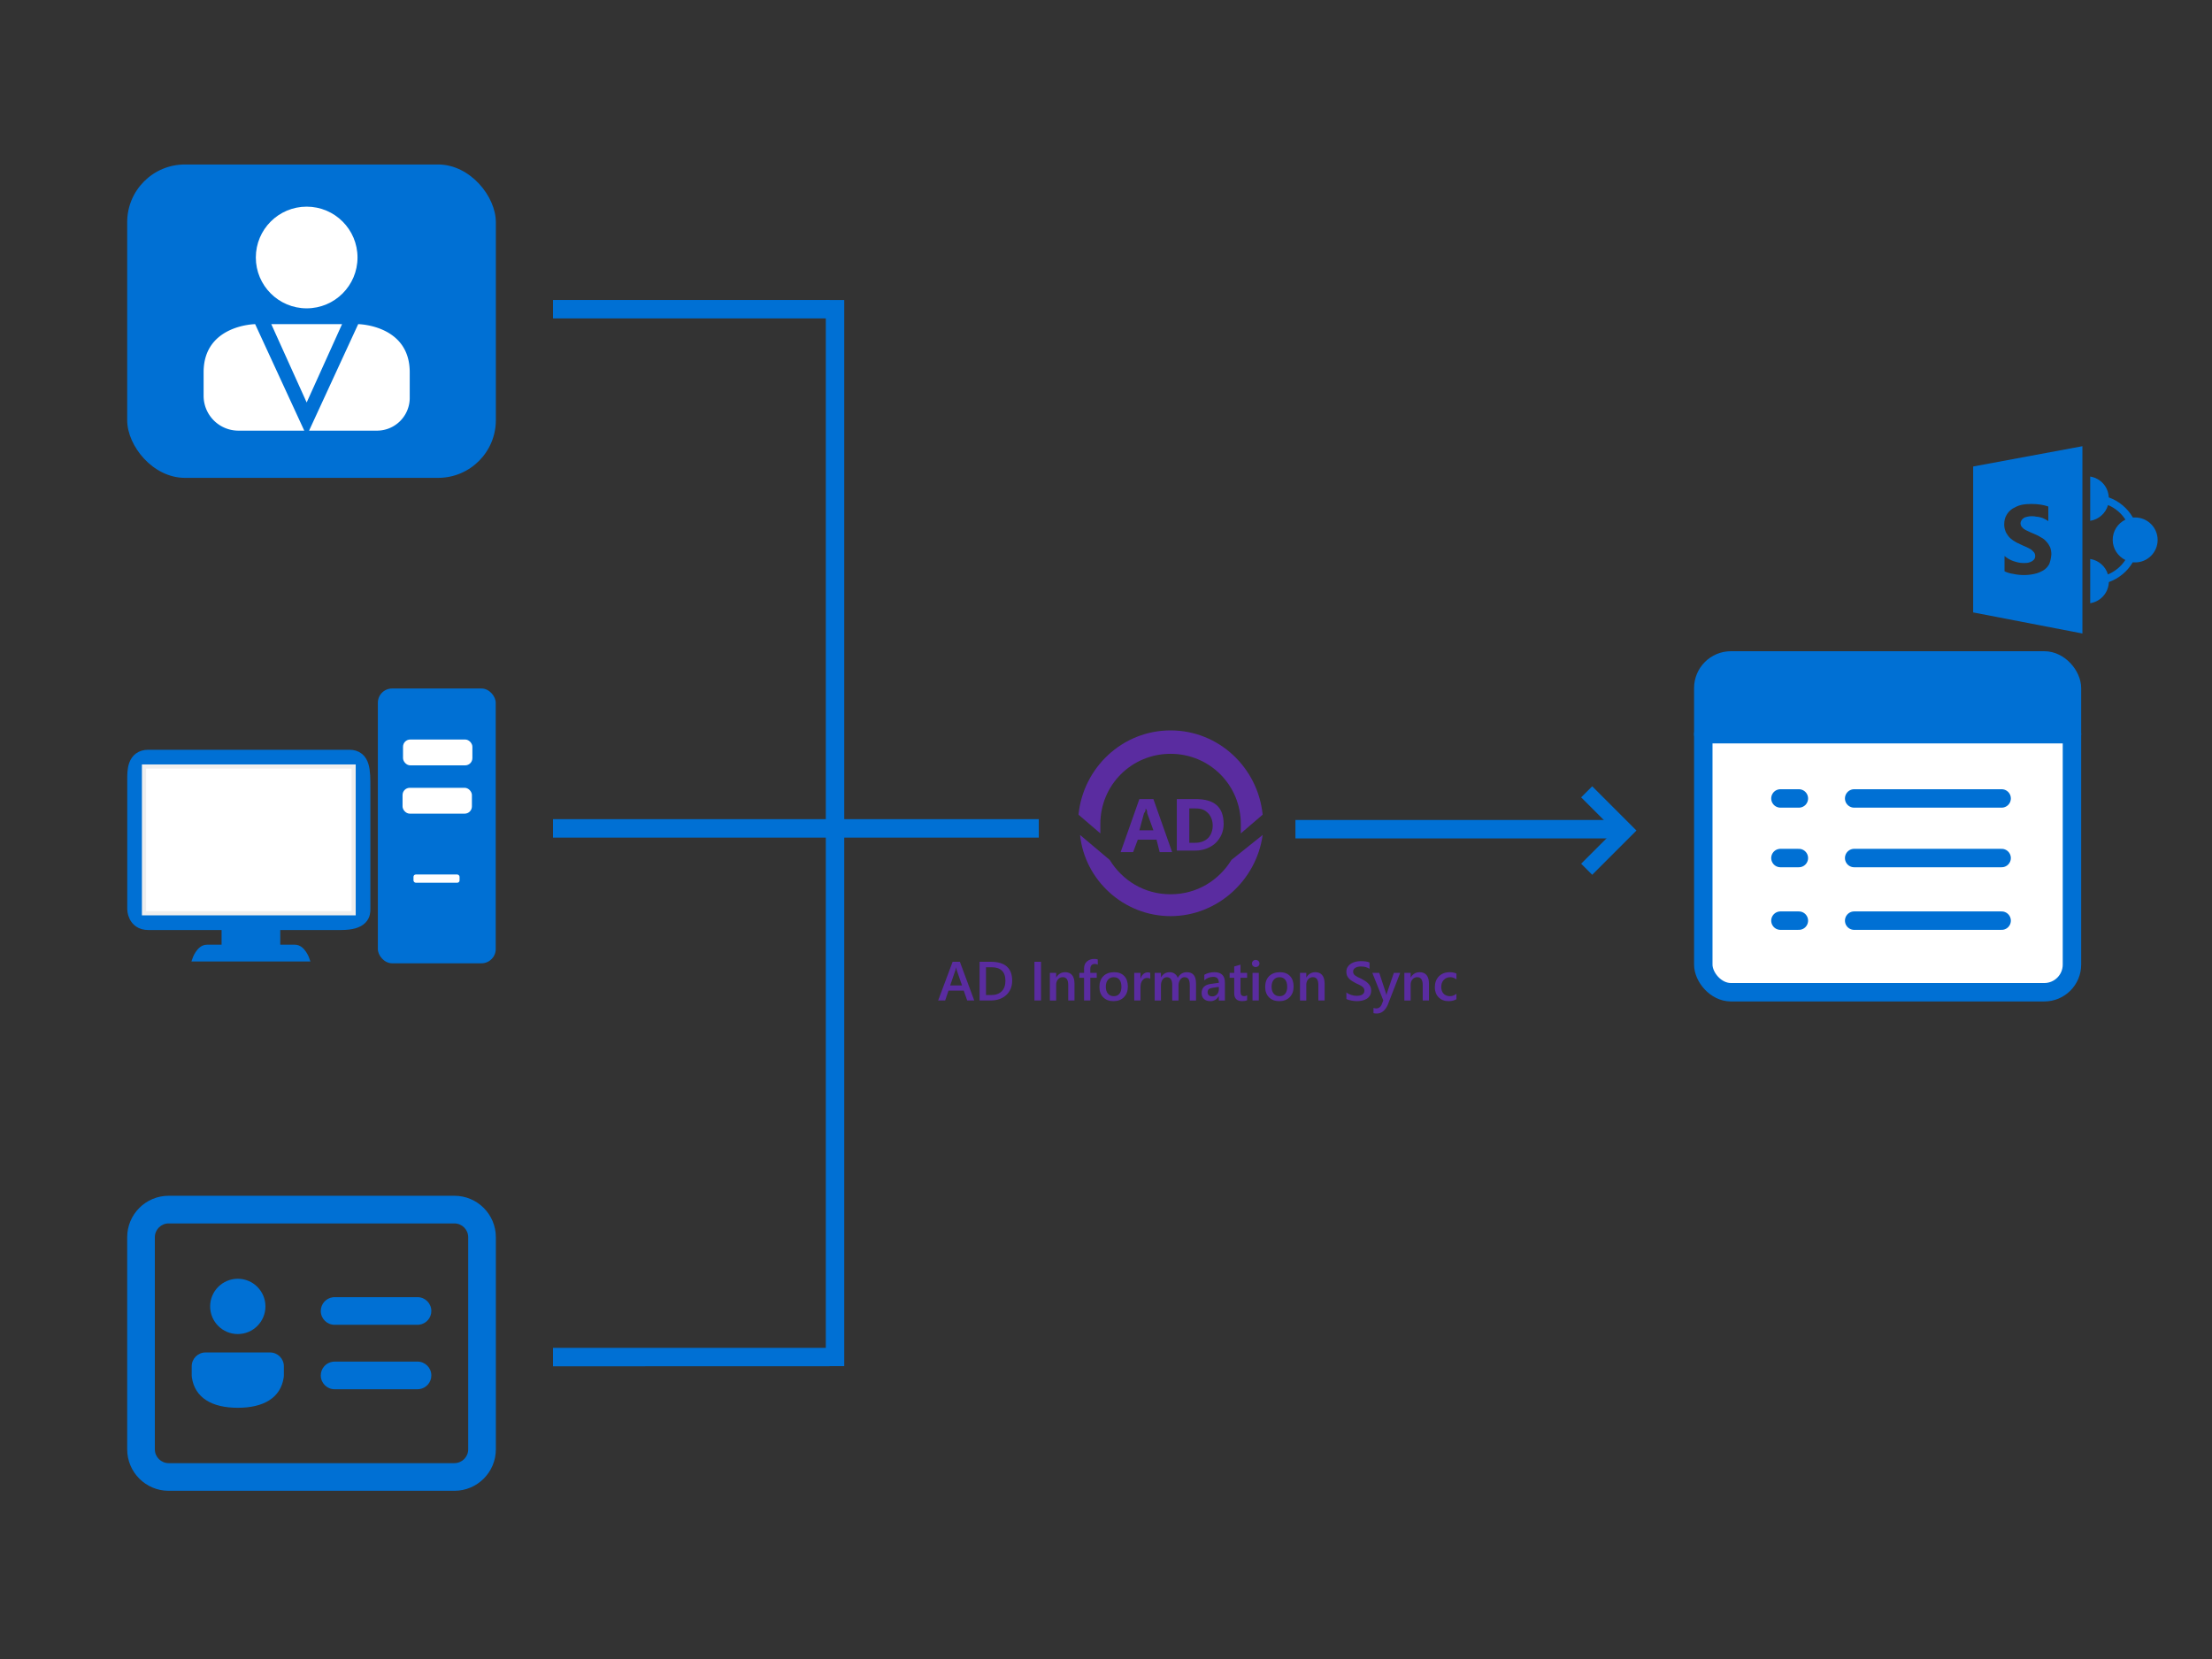 <?xml version="1.0" encoding="UTF-8" standalone="no"?>
<svg
   width="1200"
   height="900"
   viewBox="0 0 36 27"
   version="1.1"
   id="svg1"
   sodipodi:docname="sharepoint-ad-information-sync-overview-2.svg"
   xml:space="preserve"
   inkscape:version="1.3.2 (091e20e, 2023-11-25, custom)"
   xmlns:inkscape="http://www.inkscape.org/namespaces/inkscape"
   xmlns:sodipodi="http://sodipodi.sourceforge.net/DTD/sodipodi-0.dtd"
   xmlns="http://www.w3.org/2000/svg"
   xmlns:svg="http://www.w3.org/2000/svg"
   xmlns:rdf="http://www.w3.org/1999/02/22-rdf-syntax-ns#"
   xmlns:cc="http://creativecommons.org/ns#"
   xmlns:dc="http://purl.org/dc/elements/1.1/"><rect x="0" y="0" width="36" height="27" fill="#333333" stroke="none"/><defs
     id="defs1"><rect
       x="534.219"
       y="518.378"
       width="457.651"
       height="68.648"
       id="rect12" /><inkscape:path-effect
       effect="fillet_chamfer"
       id="path-effect11"
       is_visible="true"
       lpeversion="1"
       nodesatellites_param="F,0,0,1,0,0,0,1 @ F,0,0,1,0,0,0,1 @ F,0,0,1,0,0,0,1 @ F,0,0,1,0,0,0,1"
       radius="0"
       unit="px"
       method="auto"
       mode="F"
       chamfer_steps="1"
       flexible="false"
       use_knot_distance="true"
       apply_no_radius="true"
       apply_with_radius="true"
       only_selected="false"
       hide_knots="false" /><inkscape:path-effect
       effect="fillet_chamfer"
       id="path-effect9"
       is_visible="true"
       lpeversion="1"
       nodesatellites_param="F,0,0,1,0,0,0,1 @ F,0,0,1,0,0,0,1 @ F,0,0,1,0,0.489,0,1 @ F,0,0,1,0,0,0,1 @ F,0,0,1,0,0,0,1 @ F,0,0,1,0,0,0,1 | F,0,0,1,0,0,0,1 @ F,0,0,1,0,0,0,1 @ F,0,0,1,0,0,0,1 @ F,0,0,1,0,0,0,1 | F,0,0,1,0,0,0,1 @ F,0,0,1,0,0,0,1 @ F,0,0,1,0,0,0,1 @ F,0,0,1,0,0,0,1 | F,0,0,1,0,0,0,1 @ F,0,0,1,0,0,0,1 @ F,0,0,1,0,0,0,1 @ F,0,0,1,0,0,0,1 | F,0,0,1,0,0,0,1 @ F,0,0,1,0,0,0,1 @ F,0,0,1,0,0,0,1 @ F,0,0,1,0,0,0,1 | F,0,0,1,0,0,0,1 @ F,0,0,1,0,0,0,1 @ F,0,0,1,0,0,0,1 @ F,0,0,1,0,0,0,1"
       radius="0"
       unit="px"
       method="auto"
       mode="F"
       chamfer_steps="1"
       flexible="false"
       use_knot_distance="true"
       apply_no_radius="true"
       apply_with_radius="true"
       only_selected="false"
       hide_knots="false" /><inkscape:path-effect
       effect="fillet_chamfer"
       id="path-effect8"
       is_visible="true"
       lpeversion="1"
       nodesatellites_param="F,0,0,1,0,0,0,1 @ F,0,0,1,0,0,0,1 @ F,0,0,1,0,0,0,1 @ F,0,0,1,0,31.504,0,1"
       radius="0"
       unit="px"
       method="auto"
       mode="F"
       chamfer_steps="1"
       flexible="false"
       use_knot_distance="true"
       apply_no_radius="true"
       apply_with_radius="true"
       only_selected="false"
       hide_knots="false" /><inkscape:path-effect
       effect="fillet_chamfer"
       id="path-effect7"
       is_visible="true"
       lpeversion="1"
       nodesatellites_param="F,0,0,1,0,0,0,1 @ F,0,0,1,0,0,0,1 @ F,0,0,1,0,0,0,1 @ F,0,0,1,0,29.637,0,1"
       radius="0"
       unit="px"
       method="auto"
       mode="F"
       chamfer_steps="1"
       flexible="false"
       use_knot_distance="true"
       apply_no_radius="true"
       apply_with_radius="true"
       only_selected="false"
       hide_knots="false" /></defs><sodipodi:namedview
     id="namedview1"
     pagecolor="#ffffff"
     bordercolor="#000000"
     borderopacity="0.25"
     inkscape:showpageshadow="2"
     inkscape:pageopacity="0.0"
     inkscape:pagecheckerboard="0"
     inkscape:deskcolor="#d1d1d1"
     inkscape:zoom="0.70710678"
     inkscape:cx="621.54686"
     inkscape:cy="292.74221"
     inkscape:window-width="2472"
     inkscape:window-height="1545"
     inkscape:window-x="1200"
     inkscape:window-y="349"
     inkscape:window-maximized="0"
     inkscape:current-layer="svg1" /><!-- Uploaded to: SVG Repo, www.svgrepo.com, Generator: SVG Repo Mixer Tools --><title
     id="title1">ic_fluent_contact_card_24_regular</title><desc
     id="desc1">Created with Sketch.</desc><g
     id="g1"
     transform="matrix(0.3,0,0,0.3,1.47,18.261)"
     style="fill:#0070d4;fill-opacity:1"><g
       id="🔍-Product-Icons"
       stroke="none"
       stroke-width="1"
       fill="none"
       fill-rule="evenodd"
       style="fill:#0070d4;fill-opacity:1"><g
         id="ic_fluent_contact_card_24_regular"
         fill="#212121"
         fill-rule="nonzero"
         style="fill:#0070d4;fill-opacity:1"><path
           d="M 19.75,4 C 20.993,4 22,5.007 22,6.25 v 11.505 c 0,1.243 -1.007,2.25 -2.25,2.25 H 4.25 c -1.243,0 -2.25,-1.007 -2.25,-2.25 V 6.25 C 2,5.007 3.007,4 4.25,4 Z m 0,1.5 H 4.25 C 3.836,5.5 3.5,5.836 3.5,6.25 v 11.505 c 0,0.414 0.336,0.75 0.75,0.75 h 15.5 c 0.414,0 0.75,-0.336 0.75,-0.75 V 6.25 C 20.5,5.836 20.164,5.5 19.75,5.5 Z m -10,7 c 0.414,0 0.75,0.336 0.75,0.75 v 0.493 l -0.008,0.109 c -0.163,1.113 -1.094,1.65 -2.492,1.65 -1.398,0 -2.329,-0.537 -2.492,-1.651 L 5.5,13.742 V 13.25 c 0,-0.414 0.336,-0.75 0.75,-0.75 z m 3.502,0.496 H 17.75 c 0.414,0 0.75,0.336 0.75,0.75 0,0.38 -0.282,0.693 -0.648,0.743 L 17.75,14.496 h -4.498 c -0.414,0 -0.75,-0.336 -0.75,-0.75 0,-0.38 0.282,-0.693 0.648,-0.743 l 0.102,-0.007 H 17.75 Z M 8,8.502 c 0.828,0 1.5,0.672 1.5,1.5 0,0.828 -0.672,1.5 -1.5,1.5 -0.828,0 -1.5,-0.672 -1.5,-1.5 C 6.5,9.174 7.172,8.502 8,8.502 Z M 13.252,9.5 H 17.75 c 0.414,0 0.75,0.336 0.75,0.75 0,0.38 -0.282,0.693 -0.648,0.743 L 17.75,11 h -4.498 c -0.414,0 -0.75,-0.336 -0.75,-0.75 0,-0.38 0.282,-0.693 0.648,-0.743 L 13.252,9.5 H 17.75 Z"
           id="🎨-Color"
           style="fill:#0070d4;fill-opacity:1" /></g></g></g><g
     id="g7"
     transform="translate(0.019,0.06)"><rect
       x="2.051"
       y="2.617"
       style="fill:#0070d4;fill-opacity:1;stroke-width:0.015"
       width="6"
       height="5.1"
       id="rect2"
       ry="0.939" /><g
       id="g3"
       transform="matrix(0.018,0,0,0.018,0.364,1.523)"><circle
         style="fill:#ffffff"
         cx="256"
         cy="144.872"
         r="45.968"
         id="circle2" /><g
         id="g4"
         style="fill:#ffffff">
	<path
   style="fill:#ffffff"
   d="m 253.824,301.432 -44.416,-96.304 c 0,0 -46.592,0.624 -46.592,43.488 v 21.312 a 31.504,31.504 45 0 0 31.504,31.504 z"
   id="path3"
   inkscape:path-effect="#path-effect8"
   inkscape:original-d="m 253.824,301.432 -44.416,-96.304 c 0,0 -46.592,0.624 -46.592,43.488 0,42.864 0,52.816 0,52.816 0,0 91.328,0 91.008,0 z" />
	<path
   style="fill:#ffffff"
   d="m 258.176,301.432 44.416,-96.304 c 0,0 46.592,0.624 46.592,43.488 v 23.179 A 29.637,29.637 135 0 1 319.547,301.432 Z"
   id="path4"
   inkscape:path-effect="#path-effect7"
   inkscape:original-d="m 258.176,301.432 44.416,-96.304 c 0,0 46.592,0.624 46.592,43.488 0,42.864 0,52.816 0,52.816 0,0 -91.328,0 -91.008,0 z" />
</g><polygon
         style="fill:#ffffff"
         points="256,275.96 288,205.128 256,205.128 224,205.128 "
         id="polygon4" /></g></g><g
     id="g10"
     transform="matrix(1.098,0,0,1.098,-0.345,-0.898)"><g
       id="g6"
       transform="matrix(0.053,0,0,0.053,1.271,10.847)"><path
         style="fill:#0070d4;fill-opacity:1;stroke:#0070d4;stroke-width:1.172;stroke-opacity:1"
         d="m 44.498,69.694 v 5.862 c 0,0 -3.517,0 -4.689,0 -2.345,0 -3.517,3.517 -3.517,3.517 1.172,0 30.481,0 31.654,0 0,0 -1.172,-3.517 -3.517,-3.517 -1.172,0 -4.689,0 -4.689,0 V 69.694"
         id="path3-6" /><path
         style="fill:none;stroke:#0070d4;stroke-width:4.689px;stroke-linecap:butt;stroke-opacity:1"
         d="m 19.878,65.004 c 0,-9.379 0,-29.309 0,-36.343 0,-2.345 0,-5.862 3.517,-5.862 7.034,0 52.756,0 56.273,0 3.517,0 3.517,3.517 3.517,8.206 0,7.034 0,30.481 0,33.998 0,1.172 0,3.517 -5.862,3.517 -3.517,0 -50.411,0 -53.928,0 -3.517,0 -3.517,-3.517 -3.517,-3.517 z"
         id="path4-9" /><path
         style="fill:#ffffff;stroke:#efefef;stroke-width:1.172;stroke-opacity:1"
         d="m 22.223,25.144 h 58.618 v 41.032 h -58.618 z"
         id="path5" /></g><rect
       style="fill:#0070d4;fill-opacity:1;stroke:#efefef;stroke-width:0;stroke-linecap:square;stroke-linejoin:bevel;stroke-miterlimit:0;stroke-opacity:1"
       id="rect9"
       width="1.747"
       height="4.073"
       x="5.915"
       y="11.023"
       ry="0.211" /><rect
       style="fill:#ffffff;fill-opacity:1;stroke:#efefef;stroke-width:0;stroke-linecap:square;stroke-linejoin:bevel;stroke-miterlimit:0;stroke-opacity:1"
       id="rect10"
       width="1.028"
       height="0.383"
       x="6.288"
       y="11.779"
       ry="0.107" /><rect
       style="fill:#ffffff;fill-opacity:1;stroke:#efefef;stroke-width:0;stroke-linecap:square;stroke-linejoin:bevel;stroke-miterlimit:0;stroke-opacity:1"
       id="rect10-7"
       width="1.028"
       height="0.383"
       x="6.281"
       y="12.495"
       ry="0.107" /><rect
       style="fill:#ffffff;fill-opacity:1;stroke:#efefef;stroke-width:0;stroke-linecap:square;stroke-linejoin:bevel;stroke-miterlimit:0;stroke-opacity:1"
       id="rect10-8"
       width="0.683"
       height="0.122"
       x="6.443"
       y="13.78"
       ry="0.034" /></g><path
     id="rect11"
     d="m 9,4.882 h 4.5 v 0.3 H 9 Z"
     style="fill:#0070d4;fill-opacity:1;stroke:none;stroke-width:0;stroke-linecap:square;stroke-linejoin:bevel;stroke-miterlimit:0;stroke-dasharray:none;stroke-opacity:1" /><path
     id="rect11-6"
     d="m 9,13.332 h 7.906 v 0.3 H 9 Z"
     style="fill:#0070d4;fill-opacity:1;stroke:none;stroke-width:0;stroke-linecap:square;stroke-linejoin:bevel;stroke-miterlimit:0;stroke-dasharray:none;stroke-opacity:1" /><path
     id="rect11-6-6"
     d="m 21.083,13.345 h 5.371 v 0.3 h -5.371 z"
     style="fill:#0070d4;fill-opacity:1;stroke:none;stroke-width:0;stroke-linecap:square;stroke-linejoin:bevel;stroke-miterlimit:0;stroke-dasharray:none;stroke-opacity:1" /><path
     id="rect11-6-4"
     d="M 13.44,22.234 V 4.883 h 0.3 V 22.234 Z"
     style="fill:#0070d4;fill-opacity:1;stroke:none;stroke-width:0;stroke-linecap:square;stroke-linejoin:bevel;stroke-miterlimit:0;stroke-dasharray:none;stroke-opacity:1" /><path
     id="rect11-1"
     d="m 9,21.936 h 4.5 v 0.3 H 9 Z"
     style="fill:#0070d4;fill-opacity:1;stroke:none;stroke-width:0;stroke-linecap:square;stroke-linejoin:bevel;stroke-miterlimit:0;stroke-dasharray:none;stroke-opacity:1" /><style
     type="text/css"
     id="style1">
	.st0{fill:#FFFFFF;}
</style><g
     id="g6-5"
     transform="matrix(0.254,0,0,0.254,17.019,11.43)"
     style="fill:#5a2ca0">
	<g
   id="g5"
   style="fill:#5a2ca0">
		<g
   id="g2"
   style="fill:#5a2ca0">
			<path
   class="st0"
   d="M 8.1,9.6 H 7.3 L 7.1,8.8 H 5.9 L 5.6,9.6 H 4.8 L 6,6.2 H 6.9 Z M 6.9,8.2 6.5,7.1 C 6.5,7 6.5,6.9 6.4,6.8 v 0 c 0,0.1 0,0.2 -0.1,0.3 L 6,8.2 Z"
   id="path1"
   style="fill:#5a2ca0" />
			<path
   class="st0"
   d="M 8.4,9.6 V 6.2 h 1.2 c 1.2,0 1.8,0.5 1.8,1.6 0,0.5 -0.2,0.9 -0.5,1.2 -0.3,0.3 -0.8,0.5 -1.3,0.5 H 8.4 Z M 9.2,6.8 V 9 H 9.6 C 9.9,9 10.2,8.9 10.4,8.7 10.6,8.5 10.7,8.2 10.7,7.9 10.7,7.6 10.6,7.3 10.4,7.1 10.2,6.9 10,6.8 9.6,6.8 Z"
   id="path2"
   style="fill:#5a2ca0" />
		</g>
		<g
   id="g4-9"
   style="fill:#5a2ca0">
			<path
   class="st0"
   d="m 3.5,7.8 c 0,-2.5 2,-4.5 4.5,-4.5 2.5,0 4.5,2 4.5,4.5 0,0.2 0,0.4 0,0.6 L 13.9,7.2 C 13.6,4.2 11.1,1.8 8,1.8 4.9,1.8 2.4,4.2 2.1,7.2 l 1.4,1.2 c 0,-0.2 0,-0.4 0,-0.6 z"
   id="path3-2"
   style="fill:#5a2ca0" />
			<path
   class="st0"
   d="M 11.9,10.1 C 11.1,11.4 9.7,12.3 8,12.3 6.3,12.3 4.9,11.4 4.1,10.1 L 2.2,8.5 c 0.3,2.9 2.8,5.2 5.8,5.2 3,0 5.5,-2.3 5.9,-5.2 z"
   id="path4-3"
   style="fill:#5a2ca0" />
		</g>
	</g>
</g><path
     d="m 554.067,545.4 h -3.823 l -1.89,-5.347 h -8.262 l -1.816,5.347 h -3.809 l 7.866,-21.006 h 3.926 z m -6.636,-8.188 -2.915,-8.379 q -0.132,-0.41 -0.278,-1.318 h -0.059 q -0.132,0.835 -0.293,1.318 l -2.886,8.379 z m 9.521,8.188 v -21.006 h 6.064 q 11.616,0 11.616,10.239 0,4.863 -3.223,7.822 -3.223,2.944 -8.643,2.944 z m 3.472,-18.047 v 15.103 h 2.783 q 3.677,0 5.713,-2.021 2.051,-2.021 2.051,-5.713 0,-7.368 -7.632,-7.368 z m 29.868,18.047 h -3.589 v -21.006 h 3.589 z m 18.149,0 h -3.398 v -8.452 q 0,-4.204 -2.974,-4.204 -1.553,0 -2.563,1.172 -1.011,1.157 -1.011,2.93 v 8.555 h -3.413 v -15 h 3.413 v 2.49 h 0.059 q 1.685,-2.842 4.863,-2.842 2.446,0 3.735,1.597 1.289,1.582 1.289,4.585 z m 12.627,-19.438 q -0.688,-0.396 -1.567,-0.396 -2.476,0 -2.476,2.798 v 2.036 h 3.486 v 2.666 h -3.472 v 12.334 h -3.398 V 533.066 h -2.563 v -2.666 h 2.563 v -2.432 q 0,-2.373 1.553,-3.735 1.553,-1.377 3.882,-1.377 1.26,0 1.992,0.278 z m 8.511,19.79 q -3.472,0 -5.552,-2.095 -2.065,-2.109 -2.065,-5.581 0,-3.779 2.153,-5.903 2.168,-2.124 5.83,-2.124 3.516,0 5.479,2.065 1.963,2.065 1.963,5.728 0,3.589 -2.124,5.757 -2.109,2.153 -5.684,2.153 z m 0.161,-12.993 q -1.992,0 -3.149,1.392 -1.157,1.392 -1.157,3.838 0,2.358 1.172,3.721 1.172,1.348 3.135,1.348 2.007,0 3.076,-1.333 1.084,-1.333 1.084,-3.794 0,-2.476 -1.084,-3.823 -1.069,-1.348 -3.076,-1.348 z m 19.805,0.879 q -0.615,-0.483 -1.772,-0.483 -1.509,0 -2.52,1.362 -1.011,1.362 -1.011,3.706 v 7.178 h -3.398 v -15 h 3.398 v 3.091 h 0.059 q 0.498,-1.582 1.523,-2.461 1.04,-0.894 2.314,-0.894 0.923,0 1.406,0.278 z m 24.829,11.763 h -3.398 v -8.174 q 0,-2.358 -0.674,-3.413 -0.659,-1.055 -2.241,-1.055 -1.333,0 -2.271,1.333 -0.923,1.333 -0.923,3.193 v 8.115 h -3.413 v -8.452 q 0,-4.189 -2.959,-4.189 -1.377,0 -2.271,1.26 -0.879,1.26 -0.879,3.267 v 8.115 h -3.398 v -15 h 3.398 v 2.373 h 0.059 q 1.626,-2.725 4.731,-2.725 1.553,0 2.71,0.864 1.172,0.85 1.597,2.241 1.67,-3.105 4.98,-3.105 4.951,0 4.951,6.108 z m 15.659,0 h -3.296 v -2.344 h -0.059 q -1.553,2.695 -4.556,2.695 -2.212,0 -3.472,-1.201 -1.245,-1.201 -1.245,-3.179 0,-4.248 4.893,-4.951 l 4.453,-0.63 q 0,-3.208 -3.047,-3.208 -2.681,0 -4.834,1.846 v -2.974 q 2.373,-1.406 5.479,-1.406 5.684,0 5.684,5.596 z m -3.281,-7.368 -3.149,0.439 q -1.465,0.19 -2.212,0.718 -0.732,0.513 -0.732,1.816 0,0.952 0.674,1.567 0.688,0.601 1.831,0.601 1.553,0 2.563,-1.084 1.025,-1.099 1.025,-2.754 z m 15.337,7.207 q -0.996,0.498 -2.622,0.498 -4.365,0 -4.365,-4.189 v -8.481 h -2.505 v -2.666 h 2.505 v -3.472 l 3.398,-0.967 v 4.438 h 3.589 v 2.666 h -3.589 v 7.5 q 0,1.333 0.483,1.904 0.483,0.571 1.611,0.571 0.864,0 1.494,-0.498 z m 4.644,-17.988 q -0.835,0 -1.436,-0.542 -0.586,-0.542 -0.586,-1.377 0,-0.835 0.586,-1.392 0.601,-0.557 1.436,-0.557 0.864,0 1.465,0.557 0.601,0.557 0.601,1.392 0,0.791 -0.601,1.362 -0.601,0.557 -1.465,0.557 z m 1.685,18.149 h -3.398 v -15 h 3.398 z m 11.089,0.352 q -3.472,0 -5.552,-2.095 -2.065,-2.109 -2.065,-5.581 0,-3.779 2.153,-5.903 2.168,-2.124 5.83,-2.124 3.516,0 5.479,2.065 1.963,2.065 1.963,5.728 0,3.589 -2.124,5.757 -2.109,2.153 -5.684,2.153 z m 0.161,-12.993 q -1.992,0 -3.149,1.392 -1.157,1.392 -1.157,3.838 0,2.358 1.172,3.721 1.172,1.348 3.135,1.348 2.007,0 3.076,-1.333 1.084,-1.333 1.084,-3.794 0,-2.476 -1.084,-3.823 -1.069,-1.348 -3.076,-1.348 z m 24.463,12.642 h -3.398 v -8.452 q 0,-4.204 -2.974,-4.204 -1.553,0 -2.563,1.172 -1.011,1.157 -1.011,2.93 v 8.555 h -3.413 v -15 h 3.413 v 2.49 h 0.059 q 1.685,-2.842 4.863,-2.842 2.446,0 3.735,1.597 1.289,1.582 1.289,4.585 z m 11.807,-0.835 v -3.589 q 0.483,0.439 1.143,0.791 0.674,0.352 1.421,0.601 0.747,0.234 1.494,0.366 0.747,0.132 1.377,0.132 2.197,0 3.267,-0.732 1.084,-0.732 1.084,-2.124 0,-0.747 -0.366,-1.289 -0.352,-0.557 -0.996,-1.011 -0.645,-0.454 -1.523,-0.864 -0.864,-0.425 -1.86,-0.879 -1.069,-0.571 -1.992,-1.157 -0.923,-0.586 -1.611,-1.289 -0.674,-0.718 -1.069,-1.611 -0.381,-0.894 -0.381,-2.095 0,-1.479 0.659,-2.563 0.674,-1.099 1.758,-1.802 1.099,-0.718 2.49,-1.055 1.392,-0.352 2.842,-0.352 3.296,0 4.805,0.747 v 3.442 q -1.787,-1.289 -4.6,-1.289 -0.776,0 -1.553,0.146 -0.762,0.146 -1.377,0.483 -0.601,0.337 -0.981,0.864 -0.381,0.527 -0.381,1.274 0,0.703 0.293,1.216 0.293,0.513 0.85,0.938 0.571,0.425 1.377,0.835 0.82,0.396 1.89,0.864 1.099,0.571 2.065,1.201 0.981,0.63 1.714,1.392 0.747,0.762 1.172,1.699 0.439,0.923 0.439,2.109 0,1.597 -0.645,2.695 -0.645,1.099 -1.743,1.787 -1.084,0.688 -2.505,0.996 -1.421,0.308 -3.003,0.308 -0.527,0 -1.304,-0.088 -0.762,-0.073 -1.567,-0.234 -0.806,-0.146 -1.523,-0.366 -0.718,-0.22 -1.157,-0.498 z m 29.194,-14.165 -6.768,17.402 q -2.109,4.658 -5.918,4.658 -1.069,0 -1.787,-0.19 v -2.827 q 0.806,0.264 1.465,0.264 1.904,0 2.842,-1.875 l 1.011,-2.461 -5.962,-14.971 h 3.765 l 3.574,10.898 q 0.059,0.205 0.264,1.084 h 0.073 q 0.073,-0.337 0.264,-1.055 l 3.75,-10.928 z m 15.615,15 h -3.398 v -8.452 q 0,-4.204 -2.974,-4.204 -1.553,0 -2.563,1.172 -1.011,1.157 -1.011,2.93 v 8.555 h -3.413 v -15 h 3.413 v 2.49 h 0.059 q 1.685,-2.842 4.863,-2.842 2.446,0 3.735,1.597 1.289,1.582 1.289,4.585 z m 14.883,-0.688 q -1.802,1.04 -4.263,1.04 -3.34,0 -5.391,-2.08 -2.051,-2.095 -2.051,-5.42 0,-3.706 2.197,-5.947 2.212,-2.256 5.903,-2.256 2.051,0 3.618,0.718 v 3.164 q -1.567,-1.172 -3.34,-1.172 -2.153,0 -3.53,1.465 -1.377,1.45 -1.377,3.809 0,2.329 1.289,3.677 1.304,1.348 3.486,1.348 1.831,0 3.457,-1.304 z"
     id="text11"
     style="font-weight:600;font-size:30px;font-family:'Segoe UI';-inkscape-font-specification:'Segoe UI, Semi-Bold';white-space:pre;fill:#5a2ca0;stroke-width:0;stroke-linecap:square;stroke-linejoin:bevel;stroke-miterlimit:0"
     transform="matrix(0.03,0,0,0.03,-0.766,-0.079)"
     aria-label="AD Information Sync" /><g
     id="g12"
     transform="matrix(0.3,0,0,0.3,23.258,8.926)"
     style="fill:#ffffff;stroke-width:1;stroke-dasharray:none;stroke:#0070d4;stroke-opacity:1"><g
       id="g16"
       transform="translate(-1.414,-0.566)"><rect
         x="16.29"
         y="6.641"
         width="20"
         height="18"
         rx="1.5"
         stroke="#000000"
         stroke-width="2"
         stroke-linecap="round"
         stroke-linejoin="round"
         id="rect1"
         style="fill:#ffffff;stroke:#0070d4;stroke-width:1;stroke-dasharray:none;stroke-opacity:1" /><path
         d="m 16.29,10.641 h 9.442 10.558"
         stroke="#000000"
         stroke-width="2"
         stroke-linecap="round"
         stroke-linejoin="round"
         id="path1-7"
         style="fill:#ffffff;stroke:#0070d4;stroke-width:1;stroke-dasharray:none;stroke-opacity:1"
         sodipodi:nodetypes="ccc" /><g
         id="g14"
         transform="translate(0.185,-1.513)"><path
           d="m 24.29,15.641 h 8"
           stroke="#000000"
           stroke-width="2"
           stroke-linecap="round"
           stroke-linejoin="round"
           id="path2-2"
           style="fill:#ffffff;stroke:#0070d4;stroke-width:1;stroke-dasharray:none;stroke-opacity:1" /><path
           d="m 20.29,15.641 h 1"
           stroke="#000000"
           stroke-width="2"
           stroke-linecap="round"
           stroke-linejoin="round"
           id="path4-99"
           style="fill:#ffffff;stroke:#0070d4;stroke-width:1;stroke-dasharray:none;stroke-opacity:1" /></g><g
         id="g14-6"
         style="fill:#ffffff;stroke:#0070d4;stroke-width:1;stroke-dasharray:none;stroke-opacity:1"
         transform="translate(0.185,5.116)"><path
           d="m 24.29,15.641 h 8"
           stroke="#000000"
           stroke-width="2"
           stroke-linecap="round"
           stroke-linejoin="round"
           id="path2-2-1"
           style="fill:#ffffff;stroke:#0070d4;stroke-width:1;stroke-dasharray:none;stroke-opacity:1" /><path
           d="m 20.29,15.641 h 1"
           stroke="#000000"
           stroke-width="2"
           stroke-linecap="round"
           stroke-linejoin="round"
           id="path4-99-9"
           style="fill:#ffffff;stroke:#0070d4;stroke-width:1;stroke-dasharray:none;stroke-opacity:1" /></g><g
         id="g15"
         transform="translate(0.185,-2.28)"><path
           d="m 24.29,19.641 h 8"
           stroke="#000000"
           stroke-width="2"
           stroke-linecap="round"
           stroke-linejoin="round"
           id="path3-0"
           style="fill:#ffffff;stroke:#0070d4;stroke-width:1;stroke-dasharray:none;stroke-opacity:1" /><path
           d="m 20.29,19.641 h 1"
           stroke="#000000"
           stroke-width="2"
           stroke-linecap="round"
           stroke-linejoin="round"
           id="path5-4"
           style="fill:#ffffff;stroke:#0070d4;stroke-width:1;stroke-dasharray:none;stroke-opacity:1" /></g><rect
         style="fill:#0070d4;fill-opacity:1;stroke:#0070d4;stroke-width:0.996;stroke-linecap:square;stroke-linejoin:bevel;stroke-miterlimit:0;stroke-dasharray:none;stroke-opacity:1"
         id="rect13"
         width="18.896"
         height="2.954"
         x="16.692"
         y="7.149" /></g></g><path
     d="m 25.913,12.797 -0.18,0.18 0.54,0.54 -0.54,0.54 0.18,0.18 0.72,-0.72 z"
     id="path1-1"
     style="stroke-width:0.003;fill:#0070d4;fill-opacity:1" /><g
     style="fill:#000000"
     id="g17"
     transform="matrix(0.127,0,0,0.127,32.113,7.262)"><path
       d="m 15,3.89 v 5.67 c 1.09,-0.17 1.98,-0.96 2.28,-2.02 0.92,0.38 1.7,1.04 2.23,1.87 -1,0.48 -1.63,1.49 -1.63,2.59 0,1.13 0.67,2.11 1.62,2.58 -0.54,0.83 -1.32,1.47 -2.23,1.85 C 16.96,15.39 16.08,14.62 15,14.45 v 5.67 c 1.34,-0.22 2.33,-1.32 2.39,-2.71 1.28,-0.46 2.37,-1.36 3.06,-2.53 0.1,0.01 0.21,0.01 0.31,0.01 1.59,0 2.88,-1.29 2.88,-2.88 0,-1.59 -1.3,-2.88 -2.89,-2.88 -0.09,0 -0.19,0 -0.28,0.01 C 19.78,7.94 18.68,7.03 17.38,6.56 17.31,5.18 16.32,4.1 15,3.89 Z M 0,2.6 V 21.3 L 14,24 V 0 Z M 9.74,15.12 C 9.55,15.46 9.3,15.74 8.96,15.93 8.62,16.12 8.3,16.27 7.86,16.36 7.43,16.46 6.99,16.51 6.51,16.51 6.03,16.51 5.55,16.46 5.12,16.36 4.74,16.31 4.37,16.2 4.02,16.03 v -1.96 c 0.34,0.29 0.73,0.52 1.16,0.66 0.43,0.14 0.81,0.24 1.24,0.24 0.24,0 0.48,0 0.67,-0.05 0.19,-0.05 0.34,-0.1 0.48,-0.2 0.14,-0.1 0.24,-0.19 0.29,-0.28 0.05,-0.1 0.09,-0.23 0.09,-0.33 0,-0.19 -0.04,-0.34 -0.13,-0.48 C 7.72,13.49 7.57,13.38 7.43,13.24 7.24,13.14 7.04,13.01 6.8,12.91 6.56,12.81 6.32,12.71 6.04,12.57 5.37,12.28 4.85,11.95 4.51,11.52 4.17,11.09 3.98,10.61 3.98,10.03 3.98,9.55 4.07,9.17 4.27,8.83 4.45,8.5 4.69,8.25 5.03,8.01 5.37,7.82 5.71,7.63 6.14,7.53 6.57,7.43 6.99,7.4 7.47,7.4 v 0 c 0.48,0 0.86,0.04 1.2,0.09 0.34,0.05 0.67,0.14 0.96,0.24 V 9.6 C 9.49,9.5 9.34,9.41 9.15,9.32 8.99,9.23 8.81,9.16 8.63,9.12 8.44,9.07 8.25,9.03 8.1,9.03 7.93,8.99 7.75,8.97 7.58,8.97 7.34,8.97 7.14,8.98 6.95,9.03 6.76,9.08 6.61,9.11 6.47,9.21 6.33,9.31 6.23,9.41 6.18,9.51 6.13,9.61 6.07,9.74 6.07,9.89 c 0,0.14 0.06,0.29 0.11,0.39 0.1,0.1 0.19,0.23 0.33,0.33 0.14,0.1 0.33,0.19 0.53,0.28 0.19,0.1 0.43,0.2 0.67,0.3 0.34,0.14 0.67,0.29 0.96,0.48 0.29,0.14 0.53,0.33 0.72,0.57 0.19,0.19 0.34,0.43 0.48,0.72 0.1,0.29 0.15,0.58 0.15,0.91 -0.05,0.53 -0.14,0.91 -0.28,1.25 z"
       id="path1-2"
       style="fill:#0070d4;fill-opacity:1" /></g></svg>
